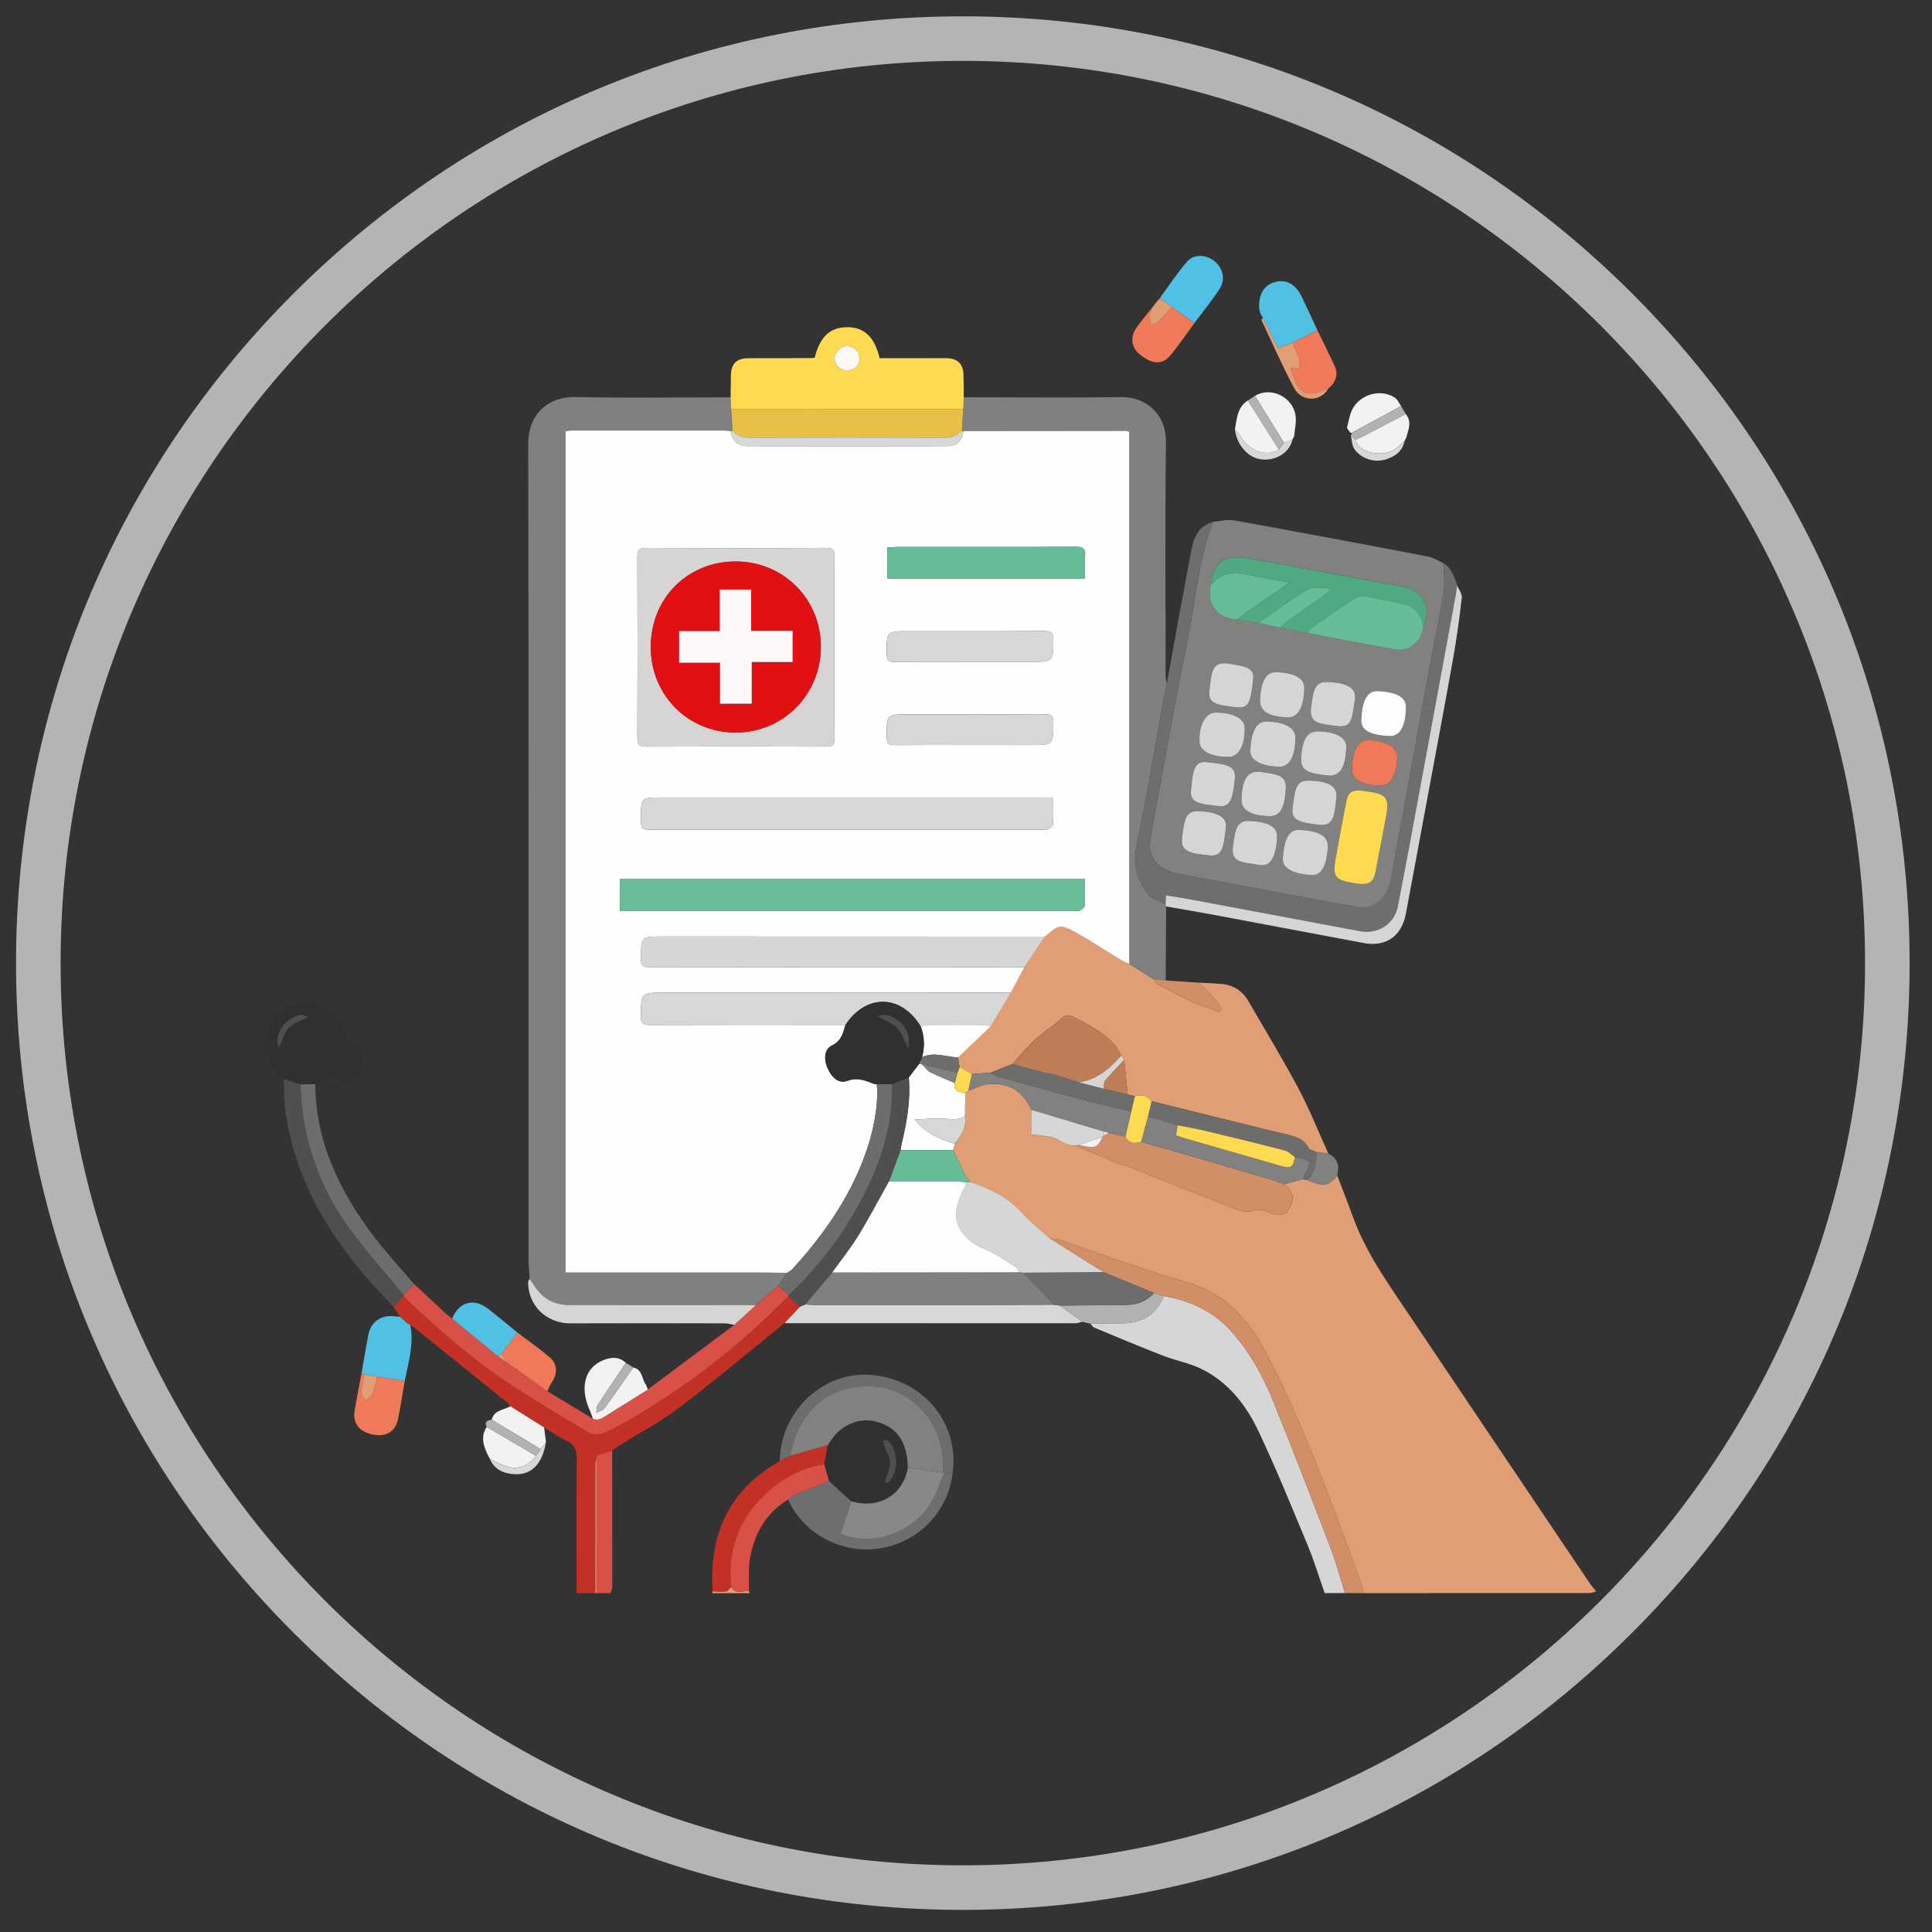 <?xml version="1.0" encoding="utf-8"?>
<!-- Generator: Adobe Illustrator 23.0.3, SVG Export Plug-In . SVG Version: 6.00 Build 0)  -->
<svg version="1.1" id="Layer_1" xmlns="http://www.w3.org/2000/svg" xmlns:xlink="http://www.w3.org/1999/xlink" x="0px" y="0px"
	 viewBox="0 0 512 512" style="enable-background:new 0 0 512 512;" xml:space="preserve">
<rect x="0" y="0" width="512" height="512" fill="#333333" stroke="none"/>
<style type="text/css">
	.st0{clip-path:url(#SVGID_2_);}
	.st1{clip-path:url(#SVGID_4_);fill:#B3B4B4;}
	.st2{fill:#E19E74;}
	.st3{fill:#D6D6D6;}
	.st4{fill:#C33025;}
	.st5{fill:#D28E67;}
	.st6{fill:#D95046;}
	.st7{fill:#EF7958;}
	.st8{fill:#818180;}
	.st9{fill:#7F8080;}
	.st10{fill:#6E6E6E;}
	.st11{fill:#FEDA51;}
	.st12{fill:#303030;}
	.st13{fill:#D5D5D4;}
	.st14{fill:#4F4F4F;}
	.st15{fill:#6D6D6C;}
	.st16{fill:#50C1E5;}
	.st17{fill:#F2F2F2;}
	.st18{fill:#B3B2B2;}
	.st19{fill:#D6D7D7;}
	.st20{fill:#FEFEFE;}
	.st21{fill:#66BC96;}
	.st22{fill:#FFFFFF;}
	.st23{fill:#4FA981;}
	.st24{fill:#E8C046;}
	.st25{fill:#BE7D58;}
	.st26{fill:#D7D4D4;}
	.st27{fill:#FEF8F8;}
	.st28{fill:#878889;}
	.st29{fill:#69BD98;}
	.st30{fill:#E31013;}
</style>
<g>
	<defs>
		<rect id="SVGID_1_" x="-0.84" y="-0.77" width="512" height="512"/>
	</defs>
	<clipPath id="SVGID_2_">
		<use xlink:href="#SVGID_1_"  style="overflow:visible;"/>
	</clipPath>
	<g class="st0">
		<defs>
			<rect id="SVGID_3_" x="-0.84" y="-0.77" width="512" height="512"/>
		</defs>
		<clipPath id="SVGID_4_">
			<use xlink:href="#SVGID_3_"  style="overflow:visible;"/>
		</clipPath>
		<path class="st1" d="M255.16,506.14c-67.02,0-130.03-26.1-177.42-73.49C30.35,385.26,4.25,322.26,4.25,255.24
			c0-67.02,26.1-130.03,73.49-177.42c47.39-47.39,110.4-73.49,177.42-73.49s130.03,26.1,177.42,73.49
			c47.39,47.39,73.49,110.4,73.49,177.42c0,67.02-26.1,130.02-73.49,177.41C385.18,480.05,322.18,506.14,255.16,506.14
			 M255.16,16.13c-131.84,0-239.1,107.26-239.1,239.11c0,131.84,107.26,239.09,239.1,239.09s239.1-107.26,239.1-239.09
			C494.25,123.4,386.99,16.13,255.16,16.13"/>
	</g>
</g>
<g>
	<g>
		<path class="st2" d="M354.39,311.56c1.39,3.63,2.83,7.24,4.15,10.9c3.39,9.41,9.17,17.46,14.67,25.66
			c15.97,23.81,32,47.58,48.02,71.36c0.53,0.79,1.17,1.51,1.76,2.27c-0.6,0.15-1.2,0.43-1.8,0.43c-19.93,0.02-39.86,0.02-59.79,0.02
			c-0.21-0.87-0.34-1.76-0.64-2.59c-2.02-5.54-4.06-11.08-6.13-16.6c-5.74-15.33-11.7-30.58-19.37-45.06
			c-4.54-8.56-10.76-15.27-20.75-18.13c-11.48-3.29-22.68-7.53-34.02-11.33c-0.71-0.24-1.5-0.2-2.26-0.28
			c-2.48-2.26-5.15-4.34-7.38-6.81c-3.76-4.16-8.55-6.39-13.69-8.12c-0.44-0.58-0.98-1.12-1.3-1.76c-1.12-2.23-2.16-4.49-3.23-6.74
			c0.14-0.56,0.28-1.12,0.42-1.68c1.71-2.12,3.18-4.32,2.69-7.26c0.02-2.09,0.04-4.17,0.07-6.26c0.27-0.16,0.53-0.31,0.8-0.47
			c1.65-0.6,3.25-1.53,4.95-1.75c5.55-0.73,9.45,1.72,11.78,6.76c0,2.17,0,4.34,0,6.56c0.78,0.06,1.31,0.05,1.81,0.15
			c1.74,0.32,3.69,0.32,5.17,1.13c1.52,0.84,2.87,1.76,4.68,1.63c0.4,0.18,0.8,0.37,1.2,0.54c2.2,0.91,4.4,1.81,6.6,2.72
			c1.3,0.54,2.59,1.11,3.9,1.61c0.55,0.21,1.17,0.23,1.71,0.44c9.62,3.82,19.22,7.69,28.88,11.43c1.41,0.55,3.28,1.06,4.53,0.56
			c1.82-0.72,3.12-0.11,4.58,0.48c3.17,1.27,5.04,0.42,5.99-2.8c0.63-2.15-0.51-3.54-2.09-4.73c1.64-0.44,3.29-0.89,4.93-1.33
			c0.43,0.07,0.86,0.14,1.29,0.2C350.72,314.57,351.9,314.4,354.39,311.56z"/>
		<path class="st3" d="M351.05,422.19c-1.48-4.22-2.77-8.51-4.49-12.63c-4.24-10.2-8.39-20.46-13.13-30.44
			c-3.3-6.94-8.08-13.02-15.28-16.45c-3.14-1.5-6.68-2.13-9.94-3.4c-6.12-2.38-12.17-4.92-18.23-7.44c-0.42-0.17-0.68-0.7-1.02-1.07
			c2.98-0.02,5.97-0.03,8.95-0.08c5.04-0.07,8.98-2.81,10.43-7.23c6.79,1.23,12.88,3.82,17.64,9.02c5.13,5.6,8.73,12.16,11.54,19.12
			c5.18,12.83,10.16,25.74,15.1,38.66c1.49,3.89,2.56,7.95,3.82,11.93C354.65,422.19,352.85,422.19,351.05,422.19z"/>
		<path class="st4" d="M207.95,350.61c-9.25,7.47-18.35,15.14-27.81,22.34c-4.98,3.79-10.6,6.73-15.92,10.07
			c-0.69,0.43-1.32,0.94-1.98,1.41c-1.35,0.45-2.69,0.9-4.04,1.35c-0.15,0.85-0.42,1.7-0.42,2.54c-0.03,11.29-0.03,22.59-0.03,33.88
			c-1.65,0-3.3,0-4.95,0c-0.01-11.81-0.09-23.62,0.05-35.43c0.03-2.46-0.55-4-2.86-5.05c-2.02-0.92-3.86-2.26-5.78-3.42
			c-2.97-1.87-5.94-3.73-8.92-5.6c-0.34-0.38-0.63-0.81-1.02-1.12c-8.31-6.71-16.64-13.41-24.96-20.11
			c-0.17-0.13-0.38-0.21-0.57-0.32c0,0,0.02,0.02,0.02,0.02c-0.29-0.16-0.58-0.33-0.86-0.49c-0.64-0.58-1.28-1.16-1.91-1.73
			c-0.59-0.91-1.19-1.82-1.78-2.73c0.91-0.89,1.82-1.77,2.73-2.66c8.72,8.39,17.82,16.36,27.9,23.08c6.88,4.59,14,8.81,21.14,13
			c1.08,0.63,3.01,0.65,4.17,0.13c3.25-1.46,6.38-3.24,9.44-5.09c11.93-7.18,22.98-15.55,33.13-25.08c2.11-1.98,4.17-4.03,6.25-6.04
			c1.02,0.91,2.05,1.82,3.07,2.73C210.67,347.72,209.31,349.17,207.95,350.61z"/>
		<path class="st5" d="M356.45,422.19c-1.26-3.98-2.33-8.03-3.82-11.93c-4.94-12.92-9.93-25.83-15.1-38.66
			c-2.81-6.96-6.41-13.52-11.54-19.12c-4.77-5.2-10.85-7.79-17.64-9.02c-0.85-0.27-1.7-0.55-2.54-0.82
			c-4.41-1.82-8.82-3.64-13.23-5.46c-0.7-0.41-1.41-0.81-2.09-1.24c-4.09-2.57-8.17-5.15-12.25-7.73c0.76,0.09,1.55,0.05,2.26,0.28
			c11.33,3.8,22.54,8.04,34.02,11.33c9.99,2.86,16.21,9.57,20.75,18.13c7.67,14.48,13.63,29.73,19.37,45.06
			c2.07,5.52,4.11,11.06,6.13,16.6c0.3,0.83,0.43,1.73,0.64,2.59C359.74,422.19,358.1,422.19,356.45,422.19z"/>
		<path class="st6" d="M158.19,385.77c1.35-0.45,2.69-0.9,4.04-1.35c0.02,12.04,0.04,24.07,0.03,36.11c0,0.55-0.31,1.11-0.48,1.66
			c-1.2,0-2.4,0-3.6,0C158.19,410.05,158.19,397.91,158.19,385.77z"/>
		<path class="st7" d="M158.19,385.77c0,12.14,0,24.28-0.01,36.42c-0.15,0-0.3,0-0.45,0c0-11.29,0-22.59,0.03-33.88
			C157.77,387.47,158.04,386.62,158.19,385.77z"/>
		<path class="st2" d="M198.47,421.7c0.06,0.17,0.12,0.33,0.17,0.5c-3.3,0-6.59,0-9.89,0c0.03-0.16,0.06-0.33,0.09-0.49
			c1.19,0.02,2.4,0.17,3.57,0.02c0.49-0.07,0.9-0.78,1.35-1.2C194.89,422.72,196.87,421.44,198.47,421.7z"/>
		<path class="st8" d="M321.45,138.3c1.87-0.16,3.82-0.73,5.6-0.4c17.16,3.1,34.31,6.32,51.44,9.6c1.4,0.27,2.68,1.15,4.02,1.75
			c0.05,2.51,0.45,5.08,0.07,7.52c-1.03,6.54-2.43,13.01-3.62,19.52c-2.07,11.26-4.08,22.53-6.13,33.79
			c-1.41,7.75-2.89,15.49-4.23,23.26c-0.73,4.24-4.65,7.83-8.35,7.17c-8.27-1.48-16.52-3.06-24.78-4.6
			c-7.75-1.45-15.49-2.95-23.24-4.34c-4.98-0.89-8.14-4.4-7.43-8.69c1-6.01,2.11-12.01,3.23-18c2.18-11.69,4.24-23.41,6.65-35.06
			C316.86,159.29,317.55,148.45,321.45,138.3z M328.1,164.15c1.79,0.31,3.59,0.62,5.38,0.93c1.95,0.43,3.9,0.86,5.85,1.28
			c2.4,0.46,4.8,0.92,7.19,1.37c7.73,1.48,15.45,3.02,23.19,4.41c3.76,0.67,7.19-2.26,7.49-6.14c2.5-5.46-0.76-9.73-5.7-10.59
			c-13.51-2.36-26.96-5.08-40.48-7.42c-6.63-1.15-9.17,0.77-10.1,6.71C319.59,160.11,322.55,164.01,328.1,164.15z M360.39,209.49
			c-2.25-0.05-3.14,0.54-3.59,2.8c-0.95,4.76-1.8,9.54-2.69,14.3c-1.11,5.94-0.62,6.63,5.36,7.57c0.22,0.03,0.45,0.05,0.67,0.07
			c2.83,0.26,3.84-0.44,4.39-3.23c0.89-4.46,1.68-8.94,2.56-13.41c1.33-6.78,0.63-7.17-6.49-8.09
			C360.54,209.49,360.47,209.49,360.39,209.49z M370.26,200.42c0-2.46-3.14-4.18-7.82-4.27c-2.45-0.04-4.03,2.87-4.16,7.67
			c-0.07,2.71,2.89,4.38,7.68,4.34C368.63,208.14,370.25,205.23,370.26,200.42z M351.88,224.63c0.2-2.95-2.07-4.39-7.36-4.7
			c-2.84-0.16-4.11,1.91-4.56,7.48c-0.21,2.6,2.44,4.16,7.6,4.49C350.11,232.06,351.55,229.63,351.88,224.63z M335.65,191.19
			c-2.65-0.06-4.13,2.63-4.3,7.79c-0.08,2.51,2.79,4.09,7.65,4.2c2.73,0.06,4.31-2.79,4.29-7.76
			C343.28,192.86,340.47,191.3,335.65,191.19z M360.76,190.78c-0.09,2.72,2.16,4.02,7.44,4.29c2.77,0.14,4.31-2.53,4.39-7.6
			c0.04-2.67-2.35-4.05-7.47-4.3C362.4,183.03,360.94,185.59,360.76,190.78z M352.28,205.55c2.89,0.04,4.28-2.27,4.51-7.49
			c0.11-2.55-2.76-4.16-7.53-4.25c-2.89-0.05-4.32,2.37-4.44,7.53C344.75,204.34,347.1,205.08,352.28,205.55z M349.7,218.6
			c3.81,0.29,3.95-2.43,4.47-7.33c0.31-2.9-2.25-4.35-7.49-4.4c-3.08-0.03-3.54,2.02-4.15,7.31
			C342.15,217.44,344.39,218,349.7,218.6z M347.39,188.01c-0.21,3.64,2.03,3.81,7.11,4.42c3.82,0.45,3.79-2.01,4.56-7.2
			c0.43-2.91-2.04-4.28-7.35-4.49C348.48,180.6,348.01,182.74,347.39,188.01z M327.27,206.29c0.26-3.42-2.19-3.75-7.53-4.32
			c-3.22-0.34-3.58,2.07-4.12,7.47c-0.34,3.42,2.32,3.61,7.39,4.18C326.16,213.97,326.72,211.49,327.27,206.29z M322.16,188.84
			c-2.68,0.02-4.45,3.22-4.28,7.75c0.09,2.45,2.95,3.95,7.59,4c2.77,0.03,4.41-2.83,4.39-7.65
			C329.84,190.43,326.81,188.81,322.16,188.84z M313.22,222.39c-0.23,3.25,2.1,3.79,7.3,4.3c3.49,0.34,3.69-2.06,4.37-7.45
			c0.34-2.68-2.36-4.17-7.43-4.26C314.32,214.92,313.8,216.87,313.22,222.39z M324.76,175.77c-3.38-0.14-3.7,2.03-4.27,7.33
			c-0.38,3.52,2.07,3.76,7.45,4.36c3.33,0.37,3.52-2.1,4.17-7.4C332.51,176.88,330.07,176.5,324.76,175.77z M333.93,185.42
			c-0.11,3.07,2.26,4.55,7.53,4.7c2.51,0.07,4.09-2.82,4.19-7.65c0.06-2.7-2.4-4.12-7.48-4.32
			C335.59,178.05,334.1,180.61,333.93,185.42z M333.51,204.51c-3.01-0.08-4.38,2.17-4.5,7.38c-0.06,2.82,2.62,4.35,7.64,4.37
			c2.62,0.01,3.86-2.28,4.11-7.39C340.92,205.6,338.79,205.14,333.51,204.51z M326.7,224.79c-0.28,3.65,2.07,3.74,7.36,4.48
			c2.72,0.38,4.23-2.43,4.37-7.59c0.07-2.58-2.37-3.88-7.34-4.11C327.85,217.41,327.31,219.47,326.7,224.79z"/>
		<path class="st9" d="M140.37,338.89c-0.1-1.64-0.29-3.28-0.29-4.93c-0.01-72.11,0.05-144.21-0.1-216.32
			c-0.02-7.78,5.22-12.59,12.53-12.43c13.7,0.31,27.4,0.09,41.11,0.09c0.05,1.02,0.1,2.04,0.15,3.06c0.12,1.91,0.24,3.83,0.35,5.74
			c-0.15,0.06-0.29,0.11-0.44,0.17c-0.52-0.05-1.04-0.15-1.56-0.15c-13.56-0.01-27.11-0.01-40.67,0c-0.5,0-1,0.12-1.58,0.19
			c0,74.3,0,148.48,0,222.92c0.92,0,1.72,0,2.52,0c15.88,0,31.75-0.01,47.63,0c2.84,0,5.69,0.07,8.53,0.11
			c-0.76,1.12-1.52,2.24-2.28,3.36c-1.99,1.72-3.98,3.44-5.97,5.15c-16.46-0.01-32.91-0.03-49.37-0.02c-3.25,0-6.02-1.07-8.16-3.52
			C141.86,341.28,141.17,340.04,140.37,338.89z"/>
		<path class="st2" d="M317.77,260.42c1.93,0.1,3.87,0.16,5.79,0.32c3.2,0.26,5.65,1.75,7.27,4.56c4.44,7.69,9.08,15.28,13.25,23.11
			c2.98,5.59,5.32,11.51,7.94,17.28c-1.07-0.14-2.15-0.28-3.22-0.42c0,0,0,0.01,0,0.01c-0.3-0.13-0.6-0.26-0.9-0.4
			c-0.33-0.15-0.84-0.21-0.97-0.46c-1.39-2.74-4.02-3.34-6.65-3.96c-1.88-0.44-3.76-0.88-5.64-1.34c-9.81-2.43-19.63-4.87-29.44-7.3
			c-1.18-1.46-2.68-1.85-4.45-1.33c-0.63-0.15-1.26-0.29-1.9-0.44c-0.31-3.07-0.62-6.14-0.93-9.21c-0.26-0.36-0.52-0.72-0.78-1.08
			c-0.51-0.89-0.89-1.89-1.55-2.66c-3.04-3.55-7.15-5.57-11.21-7.66c-1.32-0.68-2.07-0.36-3.12,0.55c-2.29,1.99-4.89,3.64-7.12,5.68
			c-2.1,1.93-3.9,4.2-5.83,6.31c-1.94,0.76-3.89,1.53-5.83,2.29c-1.65,0.11-3.3,0.23-4.95,0.34c-1.08-0.64-2.16-1.28-3.24-1.92
			c-0.14-0.82-0.28-1.65-0.42-2.47c2.87-2.73,5.74-5.47,8.61-8.2c1.78-3,3.57-5.99,5.35-8.99c1.19-2.24,2.38-4.49,3.57-6.73
			c1.82-2.7,3.64-5.4,5.46-8.1c3.71-3.21,4-3.38,8.39-0.98c3.91,2.14,7.6,4.66,11.41,6.97c0.8,0.49,1.7,0.83,2.55,1.24
			c2.13,1.34,4.26,2.69,6.39,4.03c0.4,0.48,0.7,1.15,1.21,1.42c3.02,1.59,6.05,3.18,9.16,4.58c2.32,1.04,4.78,1.8,7.17,2.68
			c0.2-0.21,0.4-0.42,0.6-0.64c-0.41-0.73-0.71-1.56-1.26-2.17C320.99,263.66,319.36,262.06,317.77,260.42z"/>
		<path class="st9" d="M305.63,259.48c-2.13-1.34-4.26-2.69-6.39-4.03c0-47.01,0-94.03,0-140.93c-0.34-0.19-0.47-0.32-0.59-0.32
			c-14.37,0.01-28.75,0.02-43.12,0.04c-0.07,0-0.14,0.04-0.22,0.06c-0.14-0.05-0.29-0.11-0.43-0.16c0.13-1.92,0.26-3.84,0.39-5.76
			c0.04-1.03,0.08-2.07,0.12-3.1c13.94,0.01,27.87,0.15,41.81-0.04c6.34-0.09,11.86,4.42,11.78,11.76
			c-0.23,20.75-0.09,41.51-0.08,62.26c0,0.64,0.21,1.28,0.32,1.92c-0.29,1.38-0.61,2.75-0.86,4.13
			c-2.35,12.91-4.45,25.88-7.15,38.72c-1.09,5.16,0.2,9.28,3.17,13.08c0.99,1.26,2.96,1.74,4.48,2.58c0.06,0.17,0.11,0.34,0.17,0.51
			c-0.03,6.54-0.07,13.09-0.1,19.63C307.83,259.72,306.73,259.6,305.63,259.48z"/>
		<path class="st10" d="M308.86,239.69c-1.52-0.84-3.5-1.32-4.48-2.58c-2.97-3.79-4.26-7.92-3.17-13.08
			c2.7-12.84,4.8-25.8,7.15-38.72c0.25-1.38,0.57-2.75,0.86-4.13c0.99-5.49,1.97-10.97,2.97-16.46c1.15-6.3,2.32-12.6,3.51-18.9
			c0.65-3.45,1.95-6.45,5.74-7.53c-3.9,10.15-4.59,20.99-6.77,31.51c-2.41,11.65-4.47,23.37-6.65,35.06
			c-1.12,5.99-2.23,11.98-3.23,18c-0.71,4.3,2.45,7.8,7.43,8.69c7.76,1.39,15.5,2.89,23.24,4.34c8.26,1.54,16.51,3.13,24.78,4.6
			c3.7,0.66,7.63-2.92,8.35-7.17c1.33-7.77,2.82-15.5,4.23-23.26c2.05-11.26,4.06-22.53,6.13-33.79c1.19-6.51,2.59-12.99,3.62-19.52
			c0.38-2.44-0.02-5.01-0.07-7.52c2.24,1.32,2.9,3.63,3.65,5.89c-0.13,0.89-0.22,1.78-0.38,2.66c-2.86,15.52-5.72,31.04-8.6,46.56
			c-2.22,11.96-4.39,23.93-6.74,35.87c-0.92,4.68-5.32,7.41-9.97,6.54c-14.89-2.78-29.77-5.58-44.66-8.36
			c-2.22-0.41-4.45-0.75-6.79-1.14C308.94,238.36,308.9,239.02,308.86,239.69z"/>
		<path class="st11" d="M255.4,105.28c-0.04,1.03-0.08,2.07-0.12,3.1c-20.5,0-41.01-0.01-61.51-0.01c-0.05-1.02-0.1-2.04-0.15-3.06
			c0.03-1.94,0.06-3.89,0.08-5.83c0.04-3.05,1.48-4.53,4.54-4.55c5.46-0.03,10.93-0.01,16.39-0.02c0.44,0,0.87-0.07,1.27-0.1
			c1.38-5.6,4.11-8.12,8.68-8.1c4.45,0.02,7.19,2.58,8.53,8.21c4.25,0,8.57,0,12.9,0c1.65,0,3.29-0.03,4.94,0.01
			c2.8,0.06,4.3,1.53,4.38,4.3C255.39,101.24,255.38,103.26,255.4,105.28z M227.79,94.95c0-1.76-1.49-3.23-3.29-3.22
			c-1.74,0-3.29,1.52-3.31,3.24c-0.02,1.75,1.47,3.17,3.33,3.16C226.45,98.13,227.79,96.82,227.79,94.95z"/>
		<path class="st6" d="M200.31,345.86c1.99-1.72,3.98-3.44,5.97-5.15c0.88,0.8,1.76,1.61,2.64,2.41c0.02,0.14,0.03,0.28,0.04,0.42
			c-2.08,2.02-4.14,4.06-6.25,6.04c-10.15,9.54-21.2,17.9-33.13,25.08c-3.06,1.84-6.19,3.63-9.44,5.09c-1.17,0.52-3.1,0.5-4.17-0.13
			c-7.13-4.19-14.26-8.41-21.14-13c-10.08-6.72-19.17-14.69-27.9-23.08c0.02-0.13,0.04-0.27,0.05-0.4c0.94-0.93,1.88-1.87,2.82-2.8
			c2.71,2.53,5.4,5.06,8.12,7.57c0.59,0.55,1.26,1.02,1.9,1.52c4.07,3.34,8.14,6.68,12.21,10.01c0.77,0.54,1.54,1.07,2.31,1.61
			l0.01,0c0.6,0.45,1.19,0.9,1.79,1.35l0,0c0.3,0.15,0.6,0.3,0.9,0.45c0,0-0.01-0.01-0.01-0.01c0.15,0.15,0.3,0.3,0.45,0.44
			c2.51,1.79,5.03,3.58,7.54,5.37c4.04,2.45,8.07,4.91,12.11,7.36c0,0,0.05-0.04,0.05-0.04c0.32,0.08,0.65,0.16,0.97,0.25
			c0.48-0.14,1.03-0.19,1.44-0.44c4.04-2.5,8.05-5.03,12.08-7.55c7.64-5.71,15.28-11.42,22.93-17.13
			C196.5,349.36,198.4,347.61,200.31,345.86z"/>
		<path class="st12" d="M75.2,285.94c-4.17-3.22-6.13-7.3-4.66-12.58c1.3-4.69,5.67-7.82,10.6-7.76c4.9,0.06,9.27,3.33,10.36,8.06
			c0.33,1.41,0.9,2.15,2.14,2.79c2.39,1.23,3.13,3.57,2.17,6.1c-1.19,3.15-3.33,4.87-5.87,3.81c-2.59-1.08-4.37,0.03-6.4,0.96
			c-1.33,0.02-2.66,0.05-4,0.07C78.1,286.91,76.65,286.43,75.2,285.94z M73.91,277.57c0.93-1.95,1.39-4,2.64-5.27
			c1.29-1.31,3.36-1.85,5.07-2.72c-1.37-1.05-3.17-0.71-5.4,1.05C74.02,272.37,72.89,275.46,73.91,277.57z"/>
		<path class="st13" d="M308.86,239.69c0.04-0.67,0.08-1.33,0.15-2.42c2.34,0.39,4.57,0.72,6.79,1.14
			c14.89,2.78,29.77,5.58,44.66,8.36c4.66,0.87,9.06-1.86,9.97-6.54c2.34-11.94,4.52-23.91,6.74-35.87
			c2.88-15.52,5.74-31.04,8.6-46.56c0.16-0.88,0.26-1.77,0.38-2.66c0.44,1.09,1.36,2.23,1.24,3.26c-0.61,5.39-1.35,10.78-2.3,16.12
			c-2.29,12.83-4.71,25.63-7.09,38.44c-1.81,9.74-3.6,19.49-5.44,29.23c-1.11,5.88-5.29,8.81-11.06,7.74
			c-13.18-2.45-26.34-4.97-39.51-7.43c-4.31-0.81-8.64-1.52-12.96-2.28C308.98,240.03,308.92,239.86,308.86,239.69z"/>
		<path class="st14" d="M75.2,285.94c1.45,0.48,2.91,0.97,4.36,1.45c0.35,3.39,0.47,6.83,1.08,10.18
			c1.85,10.29,5.92,19.74,12.08,28.14c4.43,6.05,9.49,11.64,14.27,17.44c-0.01,0.13-0.03,0.27-0.05,0.4
			c-0.91,0.89-1.82,1.77-2.73,2.66c-14.31-14.53-25.54-30.78-28.56-51.55C75.22,291.79,75.33,288.85,75.2,285.94z"/>
		<path class="st13" d="M200.31,345.86c-1.9,1.75-3.81,3.5-5.71,5.25c-0.85-0.14-1.7-0.41-2.56-0.41c-13.67-0.03-27.35-0.05-41.02,0
			c-4.92,0.02-10.8-3.36-11.08-10.81c-0.01-0.33,0.28-0.67,0.43-1.01c0.8,1.15,1.5,2.39,2.41,3.44c2.14,2.45,4.91,3.52,8.16,3.52
			C167.4,345.84,183.85,345.86,200.31,345.86z"/>
		<path class="st15" d="M106.98,343.15c-4.78-5.8-9.84-11.39-14.27-17.44c-6.15-8.4-10.22-17.85-12.08-28.14
			c-0.6-3.35-0.73-6.78-1.08-10.18c1.33-0.02,2.66-0.05,4-0.07c0.13,15.58,6.63,28.72,15.83,40.75c3.26,4.26,6.93,8.19,10.41,12.28
			C108.86,341.28,107.92,342.21,106.98,343.15z"/>
		<path class="st16" d="M105.97,348.94c0.64,0.58,1.28,1.16,1.91,1.73c0.29,0.16,0.58,0.33,0.86,0.49c0,0-0.02-0.02-0.02-0.02
			c1.06,5.11-0.54,9.96-1.46,14.87c-2.44-0.41-4.88-0.81-7.32-1.22c-1.13-0.19-2.26-0.39-3.38-0.58c-0.25-0.08-0.51-0.16-0.76-0.24
			c0.59-3.38,1.16-6.77,1.79-10.15c0.66-3.53,3.4-5.43,7.04-4.97C105.08,348.92,105.53,348.92,105.97,348.94z"/>
		<path class="st16" d="M307.42,78.92c2.38-3.23,4.57-6.62,7.21-9.63c1.79-2.05,5.03-1.83,7.18-0.11c2.23,1.77,3.04,4.76,1.46,7.25
			c-2.04,3.2-4.48,6.15-6.76,9.2c-1.97-1.41-3.95-2.83-5.92-4.24c-1.03-0.76-2.06-1.53-3.09-2.29L307.42,78.92z"/>
		<path class="st16" d="M334.67,84.23c-0.22-0.39-0.44-0.79-0.66-1.18c-0.09-0.34-0.18-0.68-0.27-1.03c-0.39-3.6,1.09-6.34,3.88-7.2
			c3.09-0.95,5.69,0.37,7.35,3.82c1.43,2.95,2.78,5.92,4.17,8.89c-2.21,1.1-4.42,2.19-6.63,3.28c-1.24,0.47-2.47,0.94-3.86,1.46
			C337.31,89.56,335.99,86.89,334.67,84.23z"/>
		<path class="st7" d="M95.8,363.98c0.25,0.08,0.51,0.16,0.76,0.24c-0.29,1.52-0.74,3.03-0.79,4.55c-0.02,0.85,0.64,1.72,1,2.58
			c0.69-0.71,1.64-1.3,2-2.15c0.59-1.38,0.8-2.92,1.17-4.4c2.44,0.41,4.88,0.81,7.32,1.22c-0.58,3.31-1.07,6.64-1.75,9.93
			c-0.71,3.46-3.13,4.92-6.67,4.22c-3.7-0.73-5.44-3.01-4.85-6.48C94.55,370.44,95.19,367.22,95.8,363.98z"/>
		<path class="st17" d="M171.67,368.25c-4.02,2.52-8.04,5.05-12.08,7.55c-0.41,0.26-0.96,0.3-1.44,0.44
			c-0.32-0.08-0.65-0.16-0.97-0.25c0,0-0.05,0.04-0.05,0.04c-0.27-0.74-0.48-1.51-0.81-2.22c-2.38-5.17-1.99-10.89,3.27-13.23
			c2.57-1.14,4.75-0.93,6.27,0.61c-2.49,3.69-5,7.36-7.43,11.1c-0.36,0.56-0.28,1.4-0.4,2.11c0.7-0.35,1.65-0.52,2.07-1.08
			c2.64-3.59,5.17-7.27,7.73-10.92c2.43,0.51,2.23,2.97,3.29,4.48C171.41,367.27,171.5,367.79,171.67,368.25z"/>
		<path class="st7" d="M310.6,81.39c1.97,1.41,3.95,2.82,5.92,4.24c-2.03,2.77-3.97,5.61-6.13,8.29c-2.26,2.81-4.83,2.76-8.19,0.13
			c-2.41-1.89-2.81-4.72-0.94-7.32c1.22-1.69,2.56-3.3,3.85-4.94c0,0,0.09,0.08,0.09,0.08c-0.17,0.55-0.46,1.1-0.49,1.66
			c-0.03,0.87,0.12,1.74,0.19,2.61c0.69-0.29,1.53-0.41,2.04-0.89C308.24,84.05,309.39,82.69,310.6,81.39z"/>
		<path class="st7" d="M342.51,90.82c2.21-1.09,4.42-2.19,6.63-3.28c1.51,3.12,3.07,6.23,4.53,9.37c0.98,2.13,0.46,4.03-1.18,5.66
			c0,0-0.05,0.04-0.05,0.04c-0.13,0.1-0.25,0.19-0.38,0.29c-0.9,0.34-1.79,0.7-2.7,1.01c-2.45,0.85-4.46,0.27-5.72-1.96
			c-0.75-1.32-1.08-2.88-1.6-4.33l0.04-0.04c0.74,0,2,0.22,2.11-0.04c0.3-0.71,0.31-1.69,0.07-2.45
			C343.81,93.62,343.11,92.24,342.51,90.82z"/>
		<path class="st16" d="M132.03,359.46c-4.07-3.34-8.14-6.68-12.21-10.01c1.74-4.35,5.67-5.55,9.34-2.75
			c2.72,2.08,5.33,4.31,7.99,6.47c-1.41,1.85-2.81,3.71-4.22,5.56C132.63,358.96,132.33,359.21,132.03,359.46z"/>
		<path class="st7" d="M132.93,358.72c1.41-1.85,2.81-3.71,4.22-5.56c2.85,2.17,5.79,4.23,8.53,6.53c2.08,1.75,2.12,4.33,0.54,6.68
			c-0.48,0.71-0.79,1.53-1.18,2.3c-2.51-1.79-5.03-3.58-7.54-5.37c-0.15-0.15-0.3-0.3-0.45-0.44c0,0,0.01,0.01,0.01,0.01
			c-0.3-0.15-0.6-0.3-0.9-0.45c0,0,0,0,0,0c-0.6-0.45-1.19-0.9-1.79-1.35l-0.01,0C133.87,360.28,133.4,359.5,132.93,358.72z"/>
		<path class="st17" d="M372.53,109.71c1.75,2.07,0.68,4.2,0.12,6.32c-0.16,0.31-0.31,0.61-0.47,0.92c0,0,0.01-0.02,0.01-0.02
			c-0.61,0.53-1.25,1.03-1.82,1.6c-2.59,2.6-9.98,2.22-11.18-1.96c0.81-0.38,1.64-0.72,2.44-1.14
			C365.27,113.54,368.9,111.62,372.53,109.71z"/>
		<path class="st17" d="M332.59,104.9c4.09-2.49,9.9,0.17,10.73,5.11c0.3,1.79-0.2,3.7-0.34,5.56c-0.15,0.31-0.31,0.61-0.46,0.92
			c0,0,0.02-0.02,0.02-0.02c-0.75,0.3-1.5,0.6-2.25,0.9C337.71,113.22,335.15,109.06,332.59,104.9z"/>
		<path class="st17" d="M129.37,385.77c-1.23-2.48-2.09-4.98-0.41-7.62c4.35,2.54,8.69,5.09,13.04,7.63
			c-1.78,2.64-4.74,3.81-7.7,2.85c-1.53-0.5-2.97-1.3-4.45-1.96c0,0,0.02,0.02,0.02,0.02C129.7,386.39,129.53,386.08,129.37,385.77z
			"/>
		<path class="st17" d="M327.26,113.83c0.53-2.84,0.59-5.89,3.43-7.7c2.75,4.35,5.51,8.7,8.26,13.04
			c-3.85,2.26-8.56-0.26-10.31-3.81C328.34,114.77,327.73,114.34,327.26,113.83z"/>
		<path class="st17" d="M356.95,113.4c0.33-1.29,0.58-2.6,0.99-3.86c1.53-4.69,7.55-6.86,11.7-4.16c0.72,0.47,1.11,1.46,1.66,2.21
			c-4.34,2.36-8.69,4.73-13.03,7.09c-0.13,0.01-0.26,0.02-0.4,0.02C357.56,114.27,357.25,113.83,356.95,113.4z"/>
		<path class="st17" d="M135.28,372.69c2.97,1.87,5.94,3.73,8.92,5.6c0.16,1.3,0.33,2.6,0.49,3.9c-0.46,0.62-0.92,1.23-1.38,1.85
			c-4.34-2.6-8.67-5.21-13.01-7.81C130.96,373.65,133.48,373.68,135.28,372.69z"/>
		<path class="st5" d="M305.63,259.48c1.1,0.12,2.2,0.24,3.3,0.35c2.95,0.2,5.89,0.39,8.84,0.59c1.59,1.64,3.22,3.23,4.75,4.92
			c0.55,0.61,0.85,1.44,1.26,2.17c-0.2,0.21-0.4,0.42-0.6,0.64c-2.4-0.88-4.85-1.64-7.17-2.68c-3.11-1.4-6.14-2.99-9.16-4.58
			C306.33,260.63,306.03,259.96,305.63,259.48z"/>
		<path class="st2" d="M342.51,90.82c0.6,1.42,1.3,2.81,1.76,4.27c0.24,0.76,0.23,1.74-0.07,2.45c-0.12,0.27-1.38,0.04-2.11,0.04
			c-0.07-0.06-0.14-0.12-0.22-0.17c0.06,0.07,0.12,0.14,0.18,0.21c0.52,1.45,0.86,3.01,1.6,4.33c1.26,2.23,3.27,2.81,5.72,1.96
			c0.91-0.32,1.8-0.67,2.7-1.01c-2.1,3.64-7.05,3.76-9.14-0.12c-3.13-5.83-5.78-11.93-8.61-17.92c-0.06-0.13,0.23-0.41,0.36-0.62
			c1.32,2.67,2.64,5.34,3.99,8.05C340.04,91.75,341.27,91.28,342.51,90.82z"/>
		<path class="st8" d="M348.82,305.29c1.07,0.14,2.15,0.28,3.22,0.42c2.55,1.24,2.95,3.35,2.35,5.86c-2.48,2.84-3.67,3.01-7.89,1.14
			C348.37,310.57,348.97,308.05,348.82,305.29z"/>
		<path class="st18" d="M358.26,114.69c4.34-2.36,8.69-4.73,13.03-7.09c0.41,0.71,0.83,1.41,1.24,2.12
			c-3.63,1.91-7.26,3.83-10.9,5.73c-0.79,0.41-1.62,0.76-2.44,1.13c-0.4-0.37-0.79-0.73-1.19-1.1
			C358.09,115.21,358.18,114.95,358.26,114.69z"/>
		<path class="st18" d="M130.3,376.23c4.34,2.6,8.67,5.21,13.01,7.81c-0.44,0.58-0.87,1.16-1.31,1.74
			c-4.35-2.54-8.69-5.09-13.04-7.63C128.29,376.74,129.18,376.4,130.3,376.23z"/>
		<path class="st18" d="M338.95,119.17c-2.75-4.35-5.51-8.7-8.26-13.04c0.63-0.41,1.27-0.82,1.9-1.23
			c2.56,4.16,5.12,8.31,7.69,12.47C339.83,117.97,339.39,118.57,338.95,119.17z"/>
		<path class="st18" d="M167.84,362.39c-2.56,3.65-5.09,7.33-7.73,10.92c-0.41,0.56-1.36,0.73-2.07,1.08
			c0.12-0.71,0.04-1.56,0.4-2.11c2.42-3.73,4.94-7.41,7.43-11.1C166.53,361.59,167.18,361.99,167.84,362.39z"/>
		<path class="st19" d="M338.95,119.17c0.44-0.6,0.88-1.2,1.32-1.8c0.75-0.3,1.5-0.6,2.25-0.9c-1.07,4.96-7.88,7.06-11.85,3.7
			c-2-1.69-3.04-3.83-3.42-6.35c0.47,0.51,1.09,0.94,1.38,1.54C330.39,118.91,335.1,121.43,338.95,119.17z"/>
		<path class="st19" d="M141.99,385.79c0.44-0.58,0.87-1.16,1.31-1.74c0.46-0.61,0.92-1.23,1.38-1.85c-0.94,5.76-3.83,8.77-8.4,8.47
			c-2.76-0.18-5.23-1.16-6.44-3.99c1.48,0.66,2.91,1.47,4.45,1.96C137.26,389.6,140.22,388.43,141.99,385.79z"/>
		<path class="st19" d="M358.01,115.48c0.4,0.36,0.79,0.73,1.19,1.1c1.2,4.18,8.59,4.56,11.18,1.96c0.57-0.57,1.21-1.07,1.82-1.6
			c-0.56,2.76-2.64,4.1-5.01,4.83c-3.11,0.95-6.73-0.34-8.33-2.88C358.26,117.94,358.27,116.62,358.01,115.48z"/>
		<path class="st7" d="M305.11,81.79c0.45-0.6,0.9-1.2,1.35-1.8c0,0,0.09,0.08,0.09,0.08c-0.45,0.6-0.9,1.2-1.35,1.8
			C305.2,81.87,305.11,81.79,305.11,81.79z"/>
		<path class="st19" d="M356.95,113.4c0.31,0.44,0.61,0.87,0.92,1.31C357.56,114.27,357.26,113.83,356.95,113.4z"/>
		<path class="st7" d="M306.46,79.99c0.32-0.35,0.64-0.71,0.96-1.06c0,0,0.09,0.17,0.09,0.17c-0.32,0.32-0.64,0.65-0.96,0.97
			C306.55,80.07,306.46,79.99,306.46,79.99z"/>
		<path class="st2" d="M333.74,82.02c0.09,0.34,0.18,0.68,0.27,1.03C333.92,82.7,333.83,82.36,333.74,82.02z"/>
		<path class="st19" d="M342.51,116.5c0.15-0.31,0.31-0.61,0.46-0.92C342.82,115.89,342.66,116.19,342.51,116.5z"/>
		<path class="st19" d="M372.18,116.95c0.16-0.31,0.31-0.61,0.47-0.92C372.49,116.33,372.34,116.64,372.18,116.95z"/>
		<path class="st19" d="M129.37,385.77c0.16,0.31,0.33,0.61,0.49,0.92C129.7,386.39,129.53,386.08,129.37,385.77z"/>
		<polygon class="st2" points="352.44,102.6 352.49,102.56 352.52,102.67 		"/>
		<path class="st19" d="M207.95,350.61c1.36-1.45,2.72-2.89,4.08-4.34c0.47-0.19,0.94-0.39,1.42-0.58c0.89,0.05,1.78,0.15,2.67,0.15
			c14.43,0.01,28.85,0.02,43.28,0c6.58-0.01,13.15-0.05,19.73-0.08c0.59,0.08,1.18,0.16,1.77,0.23c1.96,1.43,3.92,2.86,5.87,4.29
			c-0.56,0.13-1.12,0.39-1.68,0.39c-25.49,0.01-50.98,0-76.47-0.01C208.39,350.67,208.17,350.63,207.95,350.61z"/>
		<path class="st10" d="M252.42,390.73c-1.35,10.21-9.32,18.2-19.62,19.67c-9.91,1.42-20.02-4.07-23.94-13.02
			c0.59-0.44,1.12-1.02,1.78-1.29c3.02-1.24,6.07-2.39,9.11-3.57c1.96,1.78,3.92,3.56,5.88,5.33c-0.93,2.81-1.85,5.63-2.82,8.57
			c3.85,1.68,7.86,1.81,11.91,0.65c7.2-2.06,11.98-6.69,14.31-13.84c0.33-1.02,0.88-1.98,1.33-2.97
			C251.05,390.42,251.73,390.57,252.42,390.73z"/>
		<path class="st4" d="M193.77,420.52c-0.45,0.42-0.85,1.13-1.35,1.2c-1.17,0.16-2.38,0.01-3.57-0.02
			c-0.96-14.69,4.03-26.4,17.08-34.07c0.26-0.15,0.48-0.35,0.72-0.53c0.93-0.45,1.86-0.9,2.79-1.35c3.32-0.93,6.64-1.86,9.95-2.79
			c-0.32,1.69-0.63,3.37-0.95,5.06c-6.92,1.1-12.64,4.56-17.29,9.58C195.22,404.02,192.85,411.79,193.77,420.52z"/>
		<path class="st15" d="M209.43,385.76c-0.93,0.45-1.86,0.9-2.79,1.35c0.22-13.17,11.56-23.81,24.26-22.75
			c13.89,1.16,23.55,13,21.51,26.37c-0.69-0.15-1.38-0.3-2.06-0.45c-0.15,0-0.3,0-0.45,0c0.4-8.64-2.62-15.52-10.12-20.26
			c-6.85-4.33-17.65-3.2-23.5,2.32C212.35,376.05,210.22,380.52,209.43,385.76z"/>
		<path class="st6" d="M193.77,420.52c-0.92-8.73,1.45-16.5,7.39-22.92c4.65-5.02,10.36-8.48,17.29-9.58c0.44,1.5,0.87,3,1.31,4.5
			c-3.04,1.18-6.1,2.33-9.11,3.57c-0.66,0.27-1.19,0.85-1.78,1.29c-6.03,3.68-9.12,9.29-10.17,16.07c-0.42,2.7-0.17,5.5-0.22,8.25
			C196.87,421.44,194.89,422.72,193.77,420.52z"/>
		<path class="st18" d="M286.77,350.29c-1.96-1.43-3.92-2.86-5.87-4.29c5.87-0.06,11.73-0.1,17.6-0.18
			c2.86-0.04,5.38-0.94,7.31-3.17c0.85,0.27,1.7,0.55,2.54,0.82c-1.45,4.42-5.38,7.16-10.43,7.23c-2.98,0.04-5.97,0.05-8.95,0.08
			C288.23,350.61,287.5,350.45,286.77,350.29z"/>
		<path class="st5" d="M340.27,313.83c1.59,1.18,2.73,2.58,2.09,4.73c-0.95,3.22-2.82,4.07-5.99,2.8c-1.46-0.59-2.76-1.2-4.58-0.48
			c-1.25,0.49-3.12-0.02-4.53-0.56c-9.65-3.74-19.25-7.62-28.88-11.43c-0.54-0.22-1.16-0.23-1.71-0.44c-1.31-0.51-2.6-1.08-3.9-1.61
			c-2.2-0.91-4.4-1.81-6.6-2.72c-0.41-0.17-0.8-0.36-1.2-0.54c0.31-0.04,0.62-0.09,0.93-0.13c0.57,0.11,1.15,0.2,1.72,0.34
			c2.48,0.62,3.4,0.12,4.57-2.5l-0.02,0c0.15-0.15,0.31-0.31,0.46-0.46l0,0.02c0.4-0.2,0.79-0.4,1.19-0.6
			c1.49,0.32,2.98,0.64,4.47,0.96c0.86,1.98,2.43,1.85,4.11,1.4c4.22,1.2,8.46,2.37,12.67,3.6c7.65,2.23,15.28,4.49,22.93,6.74
			c0.33,0.15,0.66,0.29,0.99,0.44l0.18-0.01l0.18,0.02c0.31,0.15,0.62,0.3,0.93,0.46L340.27,313.83z"/>
		<path class="st3" d="M278.23,328.2c4.08,2.58,8.16,5.16,12.25,7.73c0.69,0.43,1.39,0.83,2.09,1.24
			c-7.18,0.04-14.35,0.08-21.53,0.12c-0.31-0.04-0.63-0.08-0.94-0.11c-0.3-0.49-0.48-1.17-0.92-1.44c-2.64-1.63-5.2-3.53-8.06-4.66
			c-3.66-1.45-6.39-3.67-7.54-7.35c-0.47-1.51-0.11-3.43,0.32-5.05c0.49-1.83,1.48-3.54,2.25-5.3c0.33-0.04,0.66-0.09,0.99-0.13
			c5.14,1.72,9.93,3.95,13.69,8.12C273.08,323.86,275.75,325.94,278.23,328.2z"/>
		<path class="st20" d="M255.8,289.57c-0.02,2.09-0.04,4.17-0.07,6.26c-1.61,0.94-3.25,0.82-5.09,0.64
			c-2.72-0.27-5.51,0.12-8.27,0.22c2.99,3.6,6.66,5.3,10.67,6.39c-0.14,0.56-0.28,1.12-0.42,1.68c-4.66,0.01-9.31,0.03-13.97,0.04
			c0.1-0.58,0.17-1.18,0.31-1.75c1.41-5.77,2.41-11.57,1.88-17.55c0.92-1.2,1.84-2.4,2.76-3.6c0.26,0.05,0.52,0.1,0.77,0.15
			c0,0,0.13-0.05,0.13-0.05l-0.13,0.04c0.7,0.71,1.28,1.66,2.12,2.09c2.12,1.08,4.35,1.93,6.54,2.87
			C252.58,289.36,254.25,289.39,255.8,289.57z"/>
		<path class="st8" d="M298.29,301.2c-1.49-0.32-2.98-0.64-4.47-0.96c-0.4-0.11-0.81-0.23-1.21-0.34
			c-6.43-1.93-12.86-3.86-19.28-5.79c-2.33-5.03-6.23-7.49-11.78-6.76c-1.7,0.22-3.3,1.15-4.95,1.75c0.32-1.49,0.64-2.98,0.96-4.47
			c1.65-0.11,3.3-0.23,4.95-0.34c0.52,0.3,1.01,0.74,1.57,0.9c7.36,2.05,14.73,4.11,22.12,6.06c4.52,1.19,9.08,2.2,13.62,3.28
			C299.31,296.75,298.8,298.98,298.29,301.2z"/>
		<path class="st8" d="M338.01,312.94c-7.64-2.25-15.28-4.51-22.93-6.74c-4.22-1.23-8.45-2.4-12.67-3.6
			c0.61-2.25,1.22-4.49,1.83-6.74c2.62,0.78,5.25,1.57,7.87,2.35c-0.14,0.86-0.28,1.72-0.43,2.65c0.73,0.26,1.34,0.52,1.97,0.7
			c8.58,2.47,17.16,4.93,25.74,7.4c2.69,0.78,3.25,0.44,3.77-2.32c0.58,0.1,1.17,0.16,1.74,0.3c2.28,0.58,2.5,1.11,1.45,3.19
			c-0.4,0.78-0.77,1.58-1.15,2.37c-1.64,0.44-3.29,0.89-4.93,1.33c0,0,0.01,0.01,0.01,0.01c-0.31-0.15-0.62-0.3-0.93-0.46
			l-0.18-0.02c0,0-0.18,0.01-0.18,0.01C338.67,313.23,338.34,313.09,338.01,312.94z"/>
		<path class="st15" d="M345.2,312.5c0.38-0.79,0.75-1.58,1.15-2.37c1.05-2.08,0.83-2.61-1.45-3.19c-0.57-0.15-1.16-0.2-1.74-0.3
			c-0.88-0.59-1.68-1.48-2.64-1.73c-6.77-1.76-13.57-3.43-20.38-5.05c-2.66-0.64-5.35-1.1-8.03-1.65c-2.62-0.78-5.25-1.57-7.87-2.35
			c0.33-1.34,0.65-2.69,0.98-4.03c9.81,2.44,19.63,4.87,29.44,7.3c1.87,0.46,3.76,0.9,5.64,1.34c2.63,0.62,5.26,1.22,6.65,3.96
			c0.13,0.25,0.64,0.31,0.97,0.46c0.3,0.13,0.6,0.26,0.9,0.4c0,0,0-0.01,0-0.01c0.16,2.76-0.44,5.29-2.32,7.41
			C346.07,312.63,345.63,312.57,345.2,312.5z"/>
		<path class="st21" d="M238.65,304.81c4.66-0.01,9.31-0.03,13.97-0.04c1.07,2.25,2.11,4.51,3.23,6.74c0.32,0.64,0.86,1.18,1.3,1.76
			c-0.33,0.04-0.66,0.09-0.98,0.13c-0.88-0.1-1.76-0.28-2.64-0.29c-5.98-0.03-11.96-0.02-17.94-0.03
			C236.61,310.32,237.63,307.57,238.65,304.81z"/>
		<path class="st3" d="M273.32,294.11c6.43,1.93,12.86,3.86,19.28,5.79c0.01,0.31,0.02,0.63,0.02,0.94c0,0,0-0.02,0-0.02
			c-0.15,0.15-0.31,0.31-0.46,0.46c0,0,0.02,0,0.02,0c-2.1,0.72-4.19,1.44-6.29,2.16c-0.31,0.04-0.62,0.09-0.93,0.13
			c-1.81,0.13-3.16-0.79-4.68-1.63c-1.48-0.82-3.42-0.81-5.17-1.13c-0.5-0.09-1.02-0.09-1.81-0.15
			C273.32,298.45,273.32,296.28,273.32,294.11z"/>
		<path class="st19" d="M253.04,303.08c-4.01-1.09-7.68-2.8-10.67-6.39c2.76-0.11,5.55-0.5,8.27-0.22c1.84,0.18,3.48,0.3,5.09-0.64
			C256.22,298.76,254.75,300.97,253.04,303.08z"/>
		<path class="st11" d="M257.56,284.63c-0.32,1.49-0.64,2.98-0.96,4.47c-0.27,0.15-0.53,0.31-0.8,0.47
			c-1.55-0.18-3.22-0.22-2.76-2.56c0.22-0.9,0.45-1.8,0.67-2.7c0.21-0.53,0.41-1.07,0.62-1.6
			C255.4,283.35,256.48,283.99,257.56,284.63z"/>
		<path class="st14" d="M238.65,304.81c-1.02,2.76-2.05,5.52-3.07,8.28c-2.68,4.79-5.22,9.67-8.09,14.35
			c-2.09,3.41-4.62,6.55-6.95,9.8c-2.37,2.82-4.74,5.64-7.11,8.45c-0.47,0.19-0.94,0.39-1.42,0.58c-1.02-0.91-2.05-1.82-3.07-2.73
			c-0.01-0.14-0.02-0.28-0.04-0.42c0.57-0.48,1.17-0.93,1.69-1.45c5.79-5.77,10.87-12.1,15.06-19.12
			c6.48-10.85,10.99-22.33,10.75-35.24c1.47-0.6,2.94-1.2,4.41-1.79c0.53,5.97-0.48,11.78-1.88,17.55
			C238.82,303.63,238.75,304.22,238.65,304.81z"/>
		<path class="st22" d="M108.75,351.16c-0.29-0.16-0.58-0.33-0.86-0.49C108.17,350.84,108.46,351,108.75,351.16z"/>
		<path class="st15" d="M271.05,337.3c7.18-0.04,14.35-0.08,21.53-0.12c4.41,1.82,8.82,3.64,13.23,5.46
			c-1.93,2.23-4.45,3.13-7.31,3.17c-5.86,0.09-11.73,0.13-17.6,0.18c-0.59-0.08-1.18-0.16-1.77-0.23c-0.38-0.49-0.72-1.03-1.15-1.47
			C275.67,341.95,273.36,339.63,271.05,337.3z"/>
		<path class="st23" d="M320.92,154.71c0.93-5.94,3.48-7.85,10.1-6.71c13.52,2.34,26.97,5.06,40.48,7.42
			c4.95,0.86,8.2,5.14,5.7,10.59c-0.34-2.92-2.37-5.3-5.23-5.93c-3.56-0.78-7.12-1.53-10.71-2.12c-0.76-0.13-1.74,0.3-2.44,0.76
			c-3.74,2.46-7.43,5-11.1,7.56c-0.5,0.35-0.8,0.97-1.2,1.47c-2.4-0.46-4.8-0.92-7.19-1.37c0.49-0.52,0.9-1.15,1.48-1.55
			c2.92-2.05,5.89-4.02,8.82-6.06c0.96-0.67,1.83-1.46,2.74-2.19c-0.1-0.27-0.2-0.53-0.3-0.8c-1.93,0.14-4.22-0.34-5.71,0.54
			c-4.46,2.64-8.61,5.81-12.88,8.77c-1.79-0.31-3.59-0.62-5.38-0.93c0.91-0.75,1.76-1.58,2.73-2.25c3.51-2.45,7.05-4.85,10.9-7.49
			c-3.67-0.71-6.88-1.34-10.08-1.95c-3.72-0.71-7.41-1.22-10.29,2.16C321.28,154.71,321.07,154.68,320.92,154.71z"/>
		<path class="st21" d="M346.53,167.74c0.39-0.5,0.7-1.12,1.2-1.47c3.67-2.56,7.36-5.1,11.1-7.56c0.69-0.46,1.68-0.89,2.44-0.76
			c3.59,0.6,7.16,1.34,10.71,2.12c2.87,0.63,4.9,3.01,5.23,5.93c-0.3,3.89-3.72,6.82-7.49,6.14
			C361.98,170.76,354.26,169.22,346.53,167.74z"/>
		<path class="st11" d="M360.39,209.49c0.07,0,0.15,0,0.22,0.01c7.11,0.93,7.82,1.31,6.49,8.09c-0.88,4.47-1.68,8.95-2.56,13.41
			c-0.55,2.79-1.57,3.49-4.39,3.23c-0.22-0.02-0.45-0.03-0.67-0.07c-5.99-0.94-6.47-1.63-5.36-7.57c0.89-4.77,1.73-9.55,2.69-14.3
			C357.26,210.03,358.14,209.43,360.39,209.49z"/>
		<path class="st21" d="M320.92,154.71c0.15-0.02,0.36,0.01,0.43-0.08c2.87-3.39,6.56-2.87,10.29-2.16
			c3.21,0.61,6.41,1.24,10.08,1.95c-3.85,2.64-7.39,5.04-10.9,7.49c-0.96,0.67-1.82,1.49-2.73,2.25
			C322.55,164.01,319.59,160.11,320.92,154.71z"/>
		<path class="st7" d="M370.26,200.42c-0.01,4.81-1.63,7.72-4.31,7.75c-4.79,0.04-7.75-1.63-7.68-4.34c0.13-4.8,1.71-7.72,4.16-7.67
			C367.12,196.24,370.26,197.95,370.26,200.42z"/>
		<path class="st13" d="M351.88,224.63c-0.33,5-1.77,7.43-4.32,7.27c-5.16-0.33-7.81-1.89-7.6-4.49c0.45-5.57,1.72-7.64,4.56-7.48
			C349.82,220.24,352.08,221.68,351.88,224.63z"/>
		<path class="st13" d="M335.65,191.19c4.81,0.11,7.63,1.67,7.64,4.23c0.01,4.98-1.56,7.83-4.29,7.76c-4.85-0.11-7.73-1.7-7.65-4.2
			C331.52,193.82,333.01,191.13,335.65,191.19z"/>
		<path class="st20" d="M360.76,190.78c0.17-5.19,1.64-7.75,4.36-7.62c5.13,0.26,7.51,1.63,7.47,4.3c-0.08,5.07-1.62,7.74-4.39,7.6
			C362.92,194.79,360.67,193.5,360.76,190.78z"/>
		<path class="st13" d="M352.28,205.55c-5.19-0.48-7.54-1.21-7.46-4.21c0.12-5.16,1.55-7.58,4.44-7.53c4.77,0.08,7.65,1.7,7.53,4.25
			C356.57,203.29,355.18,205.6,352.28,205.55z"/>
		<path class="st13" d="M349.7,218.6c-5.31-0.6-7.55-1.16-7.17-4.42c0.62-5.29,1.07-7.34,4.15-7.31c5.24,0.05,7.8,1.5,7.49,4.4
			C353.64,216.17,353.51,218.89,349.7,218.6z"/>
		<path class="st13" d="M347.39,188.01c0.62-5.26,1.09-7.4,4.33-7.27c5.31,0.21,7.78,1.57,7.35,4.49c-0.77,5.19-0.75,7.66-4.56,7.2
			C349.42,191.82,347.18,191.65,347.39,188.01z"/>
		<path class="st13" d="M327.27,206.29c-0.56,5.2-1.11,7.69-4.26,7.33c-5.07-0.57-7.72-0.76-7.39-4.18c0.53-5.4,0.9-7.81,4.12-7.47
			C325.08,202.54,327.53,202.87,327.27,206.29z"/>
		<path class="st13" d="M322.16,188.84c4.65-0.03,7.69,1.59,7.7,4.1c0.03,4.81-1.62,7.67-4.39,7.65c-4.64-0.04-7.5-1.55-7.59-4
			C317.71,192.06,319.47,188.86,322.16,188.84z"/>
		<path class="st13" d="M313.22,222.39c0.58-5.51,1.1-7.47,4.24-7.41c5.07,0.09,7.77,1.58,7.43,4.26c-0.68,5.39-0.89,7.79-4.37,7.45
			C315.32,226.18,312.99,225.63,313.22,222.39z"/>
		<path class="st13" d="M324.76,175.77c5.3,0.73,7.74,1.11,7.35,4.28c-0.65,5.3-0.85,7.76-4.17,7.4c-5.38-0.59-7.83-0.84-7.45-4.36
			C321.06,177.8,321.38,175.63,324.76,175.77z"/>
		<path class="st13" d="M333.93,185.42c0.17-4.81,1.66-7.38,4.24-7.28c5.08,0.2,7.54,1.62,7.48,4.32c-0.1,4.84-1.69,7.72-4.19,7.65
			C336.19,189.98,333.83,188.5,333.93,185.42z"/>
		<path class="st13" d="M333.51,204.51c5.28,0.62,7.42,1.09,7.25,4.37c-0.26,5.11-1.49,7.39-4.11,7.39
			c-5.02-0.01-7.7-1.55-7.64-4.37C329.13,206.68,330.5,204.43,333.51,204.51z"/>
		<path class="st13" d="M326.7,224.79c0.61-5.32,1.15-7.38,4.39-7.23c4.97,0.23,7.42,1.53,7.34,4.11c-0.15,5.16-1.65,7.98-4.37,7.59
			C328.78,228.52,326.42,228.43,326.7,224.79z"/>
		<path class="st21" d="M333.48,165.08c4.27-2.96,8.42-6.13,12.88-8.77c1.49-0.88,3.78-0.4,5.71-0.54c0.1,0.27,0.2,0.53,0.3,0.8
			c-0.91,0.73-1.78,1.52-2.74,2.19c-2.93,2.04-5.9,4.01-8.82,6.06c-0.57,0.4-0.99,1.03-1.48,1.55
			C337.38,165.94,335.43,165.51,333.48,165.08z"/>
		<path class="st20" d="M255.32,114.3c0.07-0.02,0.14-0.06,0.22-0.06c14.37-0.02,28.75-0.04,43.12-0.04c0.13,0,0.25,0.13,0.59,0.32
			c0,46.9,0,93.91,0,140.93c-0.85-0.41-1.75-0.75-2.55-1.24c-3.81-2.32-7.51-4.83-11.41-6.97c-4.39-2.4-4.68-2.24-8.39,0.98
			c-33.76-0.01-67.53-0.02-101.29-0.03c-5.75,0-5.66,0-5.77,5.72c-0.04,2.06,0.65,2.46,2.56,2.46c33.02-0.06,66.03-0.04,99.05-0.05
			c-1.19,2.24-2.38,4.49-3.57,6.73c-30.62,0-61.24,0.01-91.86,0.01c-6.17,0-6.08,0-6.19,6.12c-0.04,2.07,0.67,2.46,2.57,2.45
			c17.22-0.06,34.44-0.03,51.66-0.02c-0.65,2.16-1.08,4.24-3.57,5.44c-2.03,0.98-2.24,3.57-1.18,5.99c1.18,2.68,3.02,4.21,5.29,3.37
			c2.54-0.94,4.52-0.17,6.67,0.7c0.34,0.14,0.73,0.14,1.09,0.21c0.05,0.89,0.15,1.78,0.13,2.66c-0.18,6.57-1.84,12.83-4.32,18.86
			c-4.26,10.34-10.68,19.28-18.18,27.49c-0.38,0.42-0.95,0.67-1.43,1c-2.84-0.04-5.69-0.1-8.53-0.11c-15.88-0.01-31.75,0-47.63,0
			c-0.8,0-1.6,0-2.52,0c0-74.44,0-148.62,0-222.92c0.59-0.07,1.08-0.19,1.58-0.19c13.56-0.01,27.11-0.01,40.67,0
			c0.52,0,1.04,0.1,1.56,0.15c0.25,2.49,1.74,3.97,4.45,3.97c17.55,0.04,35.1,0.04,52.66,0C253.51,118.25,254.8,117,255.32,114.3z
			 M221.13,171.78c0-8.01-0.06-16.03,0.04-24.04c0.02-1.92-0.41-2.56-2.46-2.55c-15.8,0.09-31.6,0.08-47.4,0.01
			c-1.86-0.01-2.41,0.5-2.4,2.38c0.07,15.95,0.07,31.9,0,47.85c-0.01,1.82,0.43,2.44,2.35,2.43c15.87-0.07,31.75-0.07,47.63,0
			c1.77,0.01,2.3-0.48,2.28-2.27C221.08,187.66,221.13,179.72,221.13,171.78z M287.52,232.96c-41.3,0-82.22,0-123.25,0
			c0,2.83,0,5.54,0,8.42c0.84,0,1.5,0,2.17,0c39.53,0,79.06,0,118.59,0c0.37,0,0.84,0.14,1.1-0.03c0.52-0.34,1.3-0.82,1.32-1.28
			C287.59,237.77,287.52,235.46,287.52,232.96z M279.12,211.34c-1.25,0-2.21,0-3.16,0c-33.56,0-67.12,0-100.67,0
			c-5.42,0-5.42,0-5.41,5.36c0,3.18,0,3.18,3.24,3.18c34.38,0,68.76,0,103.14,0c0.45,0,0.99,0.16,1.33-0.04
			c0.58-0.33,1.43-0.86,1.46-1.35C279.21,216.25,279.12,214,279.12,211.34z M235.15,153.3c17.53,0,34.81,0,52.37,0
			c0-2.03-0.13-3.97,0.04-5.88c0.18-1.99-0.5-2.53-2.5-2.52c-15.81,0.08-31.61,0.04-47.42,0.05c-0.8,0-1.6,0.09-2.5,0.14
			C235.15,147.89,235.15,150.49,235.15,153.3z M256.86,197.44c5.47,0,10.93,0,16.4,0c5.9,0,5.83,0,5.9-5.81
			c0.02-1.9-0.58-2.38-2.42-2.37c-11.91,0.08-23.82,0.04-35.72,0.04c-6.11,0-6.06,0-6.01,6.14c0.01,1.6,0.54,2.04,2.07,2.02
			C243.68,197.4,250.27,197.44,256.86,197.44z M256.86,175.4c5.47,0,10.94,0,16.4,0c5.9,0,5.82,0,5.9-5.81
			c0.02-1.9-0.58-2.38-2.42-2.37c-11.91,0.08-23.82,0.04-35.73,0.04c-6.11,0-6.06,0-6.01,6.15c0.01,1.59,0.53,2.04,2.07,2.02
			C243.68,175.36,250.27,175.4,256.86,175.4z"/>
		<path class="st24" d="M193.77,108.37c20.5,0,41.01,0.01,61.51,0.01c-0.13,1.92-0.26,3.84-0.39,5.76
			c-1.31,1.39-2.89,1.85-4.82,1.85c-17.05-0.06-34.1-0.06-51.14,0c-1.94,0.01-3.52-0.43-4.8-1.88
			C194,112.19,193.89,110.28,193.77,108.37z"/>
		<path class="st15" d="M208.55,337.35c0.48-0.33,1.05-0.58,1.43-1c7.49-8.21,13.92-17.15,18.18-27.49
			c2.48-6.03,4.14-12.29,4.32-18.86c0.02-0.88-0.08-1.77-0.13-2.66c1.36-0.01,2.71-0.02,4.07-0.03
			c0.24,12.91-4.28,24.39-10.75,35.24c-4.19,7.02-9.27,13.35-15.06,19.12c-0.52,0.52-1.13,0.97-1.69,1.45
			c-0.88-0.8-1.76-1.6-2.64-2.41C207.03,339.59,207.79,338.47,208.55,337.35z"/>
		<path class="st19" d="M194.12,114.11c1.28,1.45,2.87,1.89,4.8,1.88c17.05-0.06,34.1-0.06,51.14,0c1.94,0.01,3.51-0.45,4.82-1.85
			c0.15,0.05,0.29,0.11,0.43,0.16c-0.53,2.7-1.82,3.95-4.54,3.95c-17.55,0.04-35.1,0.04-52.66,0c-2.71-0.01-4.2-1.48-4.45-3.97
			C193.83,114.22,193.97,114.16,194.12,114.11z"/>
		<path class="st3" d="M271.43,256.32c-33.02,0-66.03-0.01-99.05,0.05c-1.91,0-2.6-0.4-2.56-2.46c0.12-5.72,0.02-5.72,5.77-5.72
			c33.76,0.01,67.53,0.02,101.29,0.03C275.07,250.92,273.25,253.62,271.43,256.32z"/>
		<path class="st19" d="M224.05,271.62c-17.22-0.01-34.44-0.04-51.66,0.02c-1.9,0.01-2.6-0.38-2.57-2.45
			c0.11-6.12,0.01-6.12,6.19-6.12c30.62,0,61.24-0.01,91.86-0.01c-1.78,3-3.57,5.99-5.35,8.99c-0.48-0.15-0.95-0.42-1.43-0.42
			c-5.21-0.03-10.43-0.03-15.64,0c-0.47,0-0.94,0.3-1.41,0.45C238.84,263.47,229.56,263.26,224.05,271.62z"/>
		<path class="st25" d="M268.34,282c1.93-2.12,3.72-4.38,5.83-6.31c2.23-2.05,4.83-3.69,7.12-5.68c1.05-0.91,1.8-1.23,3.12-0.55
			c4.06,2.09,8.16,4.11,11.21,7.66c0.66,0.76,1.04,1.76,1.55,2.66c-3.04,3.45-6.43,6.35-11.19,7.09c-2.25-0.72-4.5-1.45-6.76-2.14
			c-0.53-0.16-1.12-0.08-1.66-0.22C274.49,283.68,271.42,282.84,268.34,282z"/>
		<path class="st15" d="M268.34,282c3.07,0.84,6.15,1.68,9.23,2.5c0.53,0.14,1.13,0.06,1.66,0.22c2.26,0.68,4.51,1.42,6.75,2.14
			c2.17,0.56,4.34,1.12,6.5,1.68c2.13,0.51,4.26,1.02,6.39,1.52c0.63,0.15,1.26,0.29,1.9,0.44c-0.32,1.34-0.63,2.69-0.94,4.03
			c-4.54-1.09-9.11-2.09-13.62-3.28c-7.39-1.95-14.75-4.01-22.12-6.06c-0.56-0.16-1.05-0.59-1.57-0.9
			C264.45,283.53,266.4,282.77,268.34,282z"/>
		<path class="st20" d="M244.03,272.07c0.47-0.16,0.94-0.45,1.41-0.45c5.21-0.03,10.43-0.03,15.64,0c0.48,0,0.95,0.28,1.43,0.42
			c-2.87,2.73-5.74,5.47-8.61,8.2c-3.18-0.13-6.36-1.58-9.55-0.08C245.1,277.43,244.99,274.74,244.03,272.07z"/>
		<path class="st11" d="M299.82,294.53c0.31-1.34,0.63-2.69,0.94-4.03c1.77-0.52,3.27-0.13,4.45,1.33
			c-0.33,1.34-0.65,2.69-0.98,4.03c-0.61,2.25-1.22,4.49-1.83,6.74c-1.68,0.45-3.26,0.58-4.11-1.4
			C298.8,298.98,299.31,296.75,299.82,294.53z"/>
		<path class="st25" d="M298.87,290.06c-2.13-0.51-4.26-1.02-6.39-1.52c0.11-0.73-0.03-1.67,0.38-2.15c1.6-1.92,3.38-3.7,5.09-5.53
			C298.25,283.92,298.56,286.99,298.87,290.06z"/>
		<path class="st15" d="M244.35,280.16c3.2-1.5,6.37-0.05,9.55,0.08c0.14,0.82,0.28,1.65,0.42,2.47c-0.21,0.53-0.41,1.07-0.62,1.6
			c-3.11-0.75-6.22-1.5-9.34-2.25l0.13-0.04c0,0-0.13,0.05-0.13,0.05c-0.12-0.36-0.23-0.71-0.35-1.07
			C244.13,280.72,244.24,280.44,244.35,280.16z"/>
		<path class="st26" d="M297.94,280.85c-1.71,1.83-3.48,3.61-5.09,5.53c-0.4,0.48-0.26,1.42-0.38,2.15
			c-2.17-0.56-4.34-1.12-6.5-1.69c4.76-0.73,8.15-3.63,11.19-7.09C297.43,280.13,297.68,280.49,297.94,280.85z"/>
		<path class="st8" d="M348.82,305.29c-0.3-0.13-0.6-0.26-0.9-0.4C348.22,305.03,348.52,305.16,348.82,305.29z"/>
		<path class="st27" d="M227.79,94.95c0,1.87-1.34,3.18-3.27,3.18c-1.86,0-3.35-1.41-3.33-3.16c0.02-1.72,1.57-3.24,3.31-3.24
			C226.3,91.72,227.79,93.18,227.79,94.95z"/>
		<path class="st2" d="M132.93,358.72c0.47,0.78,0.94,1.57,1.41,2.35c-0.77-0.54-1.54-1.07-2.31-1.61
			C132.33,359.21,132.63,358.96,132.93,358.72z"/>
		<path class="st2" d="M134.35,361.07c0.6,0.45,1.19,0.9,1.79,1.35C135.54,361.97,134.95,361.52,134.35,361.07z"/>
		<path class="st2" d="M136.14,362.42c0.3,0.15,0.6,0.3,0.9,0.45C136.75,362.72,136.44,362.57,136.14,362.42z"/>
		<path class="st22" d="M157.18,375.99c0.32,0.08,0.65,0.16,0.97,0.25C157.83,376.16,157.51,376.08,157.18,375.99z"/>
		<path class="st2" d="M137.04,362.86c0.15,0.15,0.3,0.3,0.45,0.44C137.34,363.16,137.19,363.01,137.04,362.86z"/>
		<path class="st14" d="M73.91,277.57c-1.02-2.12,0.11-5.21,2.31-6.94c2.23-1.76,4.03-2.1,5.4-1.05c-1.71,0.87-3.77,1.41-5.07,2.72
			C75.29,273.57,74.83,275.62,73.91,277.57z"/>
		<path class="st2" d="M99.94,364.8c-0.37,1.47-0.58,3.02-1.17,4.4c-0.36,0.85-1.32,1.44-2,2.15c-0.35-0.86-1.02-1.73-1-2.58
			c0.04-1.52,0.5-3.04,0.79-4.55C97.69,364.42,98.81,364.61,99.94,364.8z"/>
		<path class="st2" d="M306.55,80.07c0.32-0.32,0.64-0.65,0.96-0.97c1.03,0.76,2.06,1.53,3.09,2.29c-1.21,1.3-2.36,2.66-3.66,3.86
			c-0.51,0.48-1.35,0.6-2.04,0.89c-0.07-0.87-0.22-1.75-0.19-2.61c0.02-0.56,0.32-1.11,0.49-1.66
			C305.65,81.27,306.1,80.67,306.55,80.07z"/>
		<path class="st7" d="M342.04,97.62c-0.06-0.07-0.12-0.14-0.18-0.21c0.07,0.06,0.14,0.12,0.22,0.17
			C342.08,97.58,342.04,97.62,342.04,97.62z"/>
		<path class="st9" d="M271.05,337.3c2.31,2.33,4.63,4.65,6.92,6.99c0.43,0.44,0.77,0.98,1.15,1.47
			c-6.58,0.03-13.15,0.08-19.73,0.08c-14.43,0.01-28.85,0.01-43.28,0c-0.89,0-1.78-0.1-2.67-0.15c2.37-2.82,4.74-5.64,7.11-8.45
			c16.52-0.02,33.04-0.04,49.56-0.05C270.42,337.22,270.73,337.26,271.05,337.3z"/>
		<path class="st12" d="M219.75,392.53c-0.44-1.5-0.87-3-1.31-4.5c0.32-1.69,0.63-3.37,0.95-5.06c0.33-0.5,0.64-1,0.98-1.5
			c2.62-3.8,7.16-5.75,11.24-4.85c5.95,1.32,8.79,5.21,8.97,12.32c-0.91,6.17-6.64,11.3-14.95,8.92
			C223.67,396.08,221.71,394.3,219.75,392.53z M234.41,392.99c0.46-0.11,0.8-0.09,1.01-0.25c2.86-2.15,2.74-9-0.2-10.99
			c-0.27-0.18-0.76-0.04-1.15-0.04c0.05,0.39,0.03,0.81,0.16,1.17c0.56,1.56,1.6,3.1,1.63,4.66
			C235.88,389.26,234.98,390.99,234.41,392.99z"/>
		<path class="st28" d="M225.63,397.86c8.31,2.38,14.05-2.75,14.95-8.92c3.11,0.44,6.22,0.88,9.32,1.33c0.15,0,0.3,0,0.45,0
			c-0.45,0.99-1,1.94-1.33,2.97c-2.33,7.15-7.1,11.78-14.31,13.84c-4.04,1.16-8.05,1.03-11.91-0.65
			C223.78,403.49,224.71,400.67,225.63,397.86z"/>
		<path class="st8" d="M249.91,390.27c-3.11-0.44-6.22-0.88-9.32-1.33c-0.18-7.1-3.02-11-8.97-12.32c-4.09-0.9-8.62,1.05-11.24,4.85
			c-0.34,0.49-0.66,1-0.98,1.5c-3.32,0.93-6.64,1.86-9.95,2.79c0.79-5.24,2.92-9.71,6.85-13.43c5.85-5.53,16.65-6.65,23.5-2.32
			C247.28,374.75,250.31,381.63,249.91,390.27z"/>
		<path class="st17" d="M285.9,303.44c2.1-0.72,4.19-1.44,6.29-2.16c-1.17,2.63-2.09,3.13-4.57,2.5
			C287.06,303.65,286.48,303.56,285.9,303.44z"/>
		<path class="st17" d="M292.63,300.84c-0.01-0.31-0.02-0.63-0.02-0.94c0.4,0.11,0.81,0.23,1.21,0.34
			C293.43,300.44,293.03,300.64,292.63,300.84z"/>
		<path class="st2" d="M339.35,313.39c0.31,0.15,0.62,0.3,0.93,0.46C339.97,313.69,339.66,313.54,339.35,313.39z"/>
		<path class="st2" d="M338.01,312.94c0.33,0.15,0.66,0.29,0.99,0.44C338.67,313.23,338.34,313.09,338.01,312.94z"/>
		<path class="st17" d="M292.17,301.29c0.15-0.15,0.31-0.31,0.46-0.46C292.48,300.98,292.33,301.13,292.17,301.29z"/>
		<path class="st20" d="M270.11,337.18c-16.52,0.02-33.04,0.04-49.56,0.05c2.33-3.26,4.86-6.4,6.95-9.8
			c2.87-4.68,5.41-9.56,8.09-14.35c5.98,0.01,11.96,0,17.94,0.03c0.88,0,1.76,0.19,2.64,0.29c-0.77,1.76-1.76,3.46-2.25,5.29
			c-0.43,1.61-0.8,3.53-0.32,5.05c1.15,3.67,3.88,5.9,7.54,7.35c2.85,1.13,5.41,3.02,8.06,4.66
			C269.63,336.02,269.81,336.7,270.11,337.18z"/>
		<path class="st12" d="M244.35,280.16c-0.11,0.28-0.22,0.56-0.33,0.84c-0.14,0.31-0.28,0.61-0.42,0.92c-0.92,1.2-1.84,2.4-2.76,3.6
			c-1.47,0.6-2.94,1.2-4.41,1.79c-1.36,0.01-2.71,0.02-4.07,0.03c-0.37-0.07-0.76-0.07-1.09-0.21c-2.15-0.87-4.13-1.64-6.67-0.7
			c-2.27,0.84-4.11-0.7-5.29-3.37c-1.06-2.42-0.85-5.01,1.18-5.99c2.49-1.2,2.92-3.28,3.57-5.44c5.51-8.36,14.8-8.15,19.98,0.45
			C244.99,274.74,245.1,277.43,244.35,280.16z M232.54,269.28c2.08,1.2,3.99,1.85,5.23,3.15c1.23,1.29,1.78,3.23,2.9,5.4
			c0.62-3.34-0.36-5.56-2.39-7.15C236.8,269.51,235.02,268.46,232.54,269.28z"/>
		<path class="st8" d="M244.37,282.06c3.11,0.75,6.22,1.5,9.34,2.25c-0.22,0.9-0.45,1.8-0.67,2.7c-2.19-0.94-4.42-1.79-6.54-2.87
			C245.65,283.72,245.07,282.77,244.37,282.06z"/>
		<path class="st8" d="M243.6,281.91c0.14-0.31,0.28-0.61,0.42-0.92c0.12,0.36,0.23,0.71,0.35,1.07
			C244.11,282.02,243.85,281.97,243.6,281.91z"/>
		<path class="st11" d="M312.11,298.21c2.68,0.54,5.37,1.01,8.03,1.65c6.81,1.63,13.61,3.29,20.38,5.05
			c0.97,0.25,1.77,1.14,2.64,1.73c-0.52,2.76-1.08,3.1-3.77,2.32c-8.58-2.47-17.16-4.93-25.74-7.4c-0.63-0.18-1.25-0.44-1.97-0.7
			C311.84,299.94,311.98,299.07,312.11,298.21z"/>
		<path class="st26" d="M221.13,171.78c0,7.94-0.05,15.88,0.04,23.81c0.02,1.79-0.51,2.28-2.28,2.27c-15.88-0.06-31.75-0.07-47.63,0
			c-1.92,0.01-2.36-0.62-2.35-2.43c0.06-15.95,0.07-31.9,0-47.85c-0.01-1.88,0.54-2.39,2.4-2.38c15.8,0.07,31.6,0.08,47.4-0.01
			c2.05-0.01,2.49,0.63,2.46,2.55C221.07,155.76,221.13,163.77,221.13,171.78z M172.46,171.46c0.01,12.78,9.83,22.67,22.51,22.67
			c12.58,0,22.57-10.07,22.56-22.74c-0.01-12.7-9.96-22.62-22.64-22.59C182.14,148.83,172.45,158.61,172.46,171.46z"/>
		<path class="st29" d="M287.52,232.96c0,2.49,0.07,4.8-0.06,7.1c-0.03,0.46-0.8,0.95-1.32,1.28c-0.27,0.17-0.73,0.03-1.1,0.03
			c-39.53,0-79.06,0-118.59,0c-0.66,0-1.32,0-2.17,0c0-2.88,0-5.58,0-8.42C205.3,232.96,246.22,232.96,287.52,232.96z"/>
		<path class="st19" d="M279.12,211.34c0,2.67,0.09,4.91-0.07,7.14c-0.03,0.49-0.88,1.02-1.46,1.35c-0.34,0.19-0.88,0.04-1.33,0.04
			c-34.38,0-68.76,0-103.14,0c-3.24,0-3.24,0-3.24-3.18c-0.01-5.36-0.01-5.36,5.41-5.36c33.56,0,67.12,0,100.67,0
			C276.91,211.34,277.86,211.34,279.12,211.34z"/>
		<path class="st21" d="M235.15,153.3c0-2.82,0-5.41,0-8.21c0.89-0.05,1.69-0.14,2.5-0.14c15.81-0.01,31.61,0.03,47.42-0.05
			c1.99-0.01,2.67,0.52,2.5,2.52c-0.17,1.91-0.04,3.85-0.04,5.88C269.95,153.3,252.68,153.3,235.15,153.3z"/>
		<path class="st19" d="M256.86,197.44c-6.59,0-13.18-0.04-19.77,0.03c-1.54,0.02-2.06-0.42-2.07-2.02
			c-0.05-6.14-0.1-6.14,6.01-6.14c11.91,0,23.82,0.04,35.72-0.04c1.84-0.01,2.44,0.46,2.42,2.37c-0.08,5.81,0,5.81-5.9,5.81
			C267.8,197.44,262.33,197.44,256.86,197.44z"/>
		<path class="st19" d="M256.86,175.4c-6.59,0-13.18-0.04-19.77,0.03c-1.54,0.02-2.06-0.43-2.07-2.02
			c-0.05-6.15-0.11-6.15,6.01-6.15c11.91,0,23.82,0.04,35.73-0.04c1.84-0.01,2.44,0.47,2.42,2.37c-0.07,5.81,0,5.81-5.9,5.81
			C267.8,175.4,262.33,175.4,256.86,175.4z"/>
		<path class="st14" d="M234.41,392.99c0.57-1.99,1.47-3.72,1.44-5.44c-0.03-1.56-1.07-3.1-1.63-4.66
			c-0.13-0.36-0.11-0.78-0.16-1.17c0.39,0.01,0.88-0.14,1.15,0.04c2.94,1.99,3.06,8.84,0.2,10.99
			C235.21,392.89,234.88,392.88,234.41,392.99z"/>
		<path class="st14" d="M232.54,269.28c2.48-0.82,4.26,0.23,5.74,1.4c2.03,1.59,3,3.81,2.39,7.15c-1.12-2.17-1.67-4.11-2.9-5.4
			C236.53,271.13,234.62,270.48,232.54,269.28z"/>
		<path class="st30" d="M172.46,171.46c-0.01-12.85,9.67-22.62,22.43-22.66c12.69-0.03,22.64,9.89,22.64,22.59
			c0.01,12.67-9.98,22.74-22.56,22.74C182.29,194.12,172.47,184.23,172.46,171.46z M190.73,156.25c0,3.74,0,7.24,0,11.01
			c-3.68,0-7.22,0-10.76,0c0,2.92,0,5.55,0,8.38c3.65,0,7.14,0,10.84,0c0,3.75,0,7.31,0,10.85c2.88,0,5.53,0,8.41,0
			c0-3.7,0-7.24,0-11.04c3.76,0,7.3,0,10.84,0c0-2.84,0-5.43,0-8.26c-3.67,0-7.22,0-11.01,0c0-3.78,0-7.33,0-10.94
			C196.21,156.25,193.62,156.25,190.73,156.25z"/>
		<path class="st27" d="M190.73,156.25c2.88,0,5.48,0,8.32,0c0,3.61,0,7.15,0,10.94c3.79,0,7.34,0,11.01,0c0,2.83,0,5.42,0,8.26
			c-3.54,0-7.08,0-10.84,0c0,3.79,0,7.34,0,11.04c-2.87,0-5.53,0-8.41,0c0-3.53,0-7.1,0-10.85c-3.7,0-7.18,0-10.84,0
			c0-2.82,0-5.46,0-8.38c3.53,0,7.08,0,10.76,0C190.73,163.49,190.73,159.99,190.73,156.25z"/>
	</g>
</g>
</svg>
